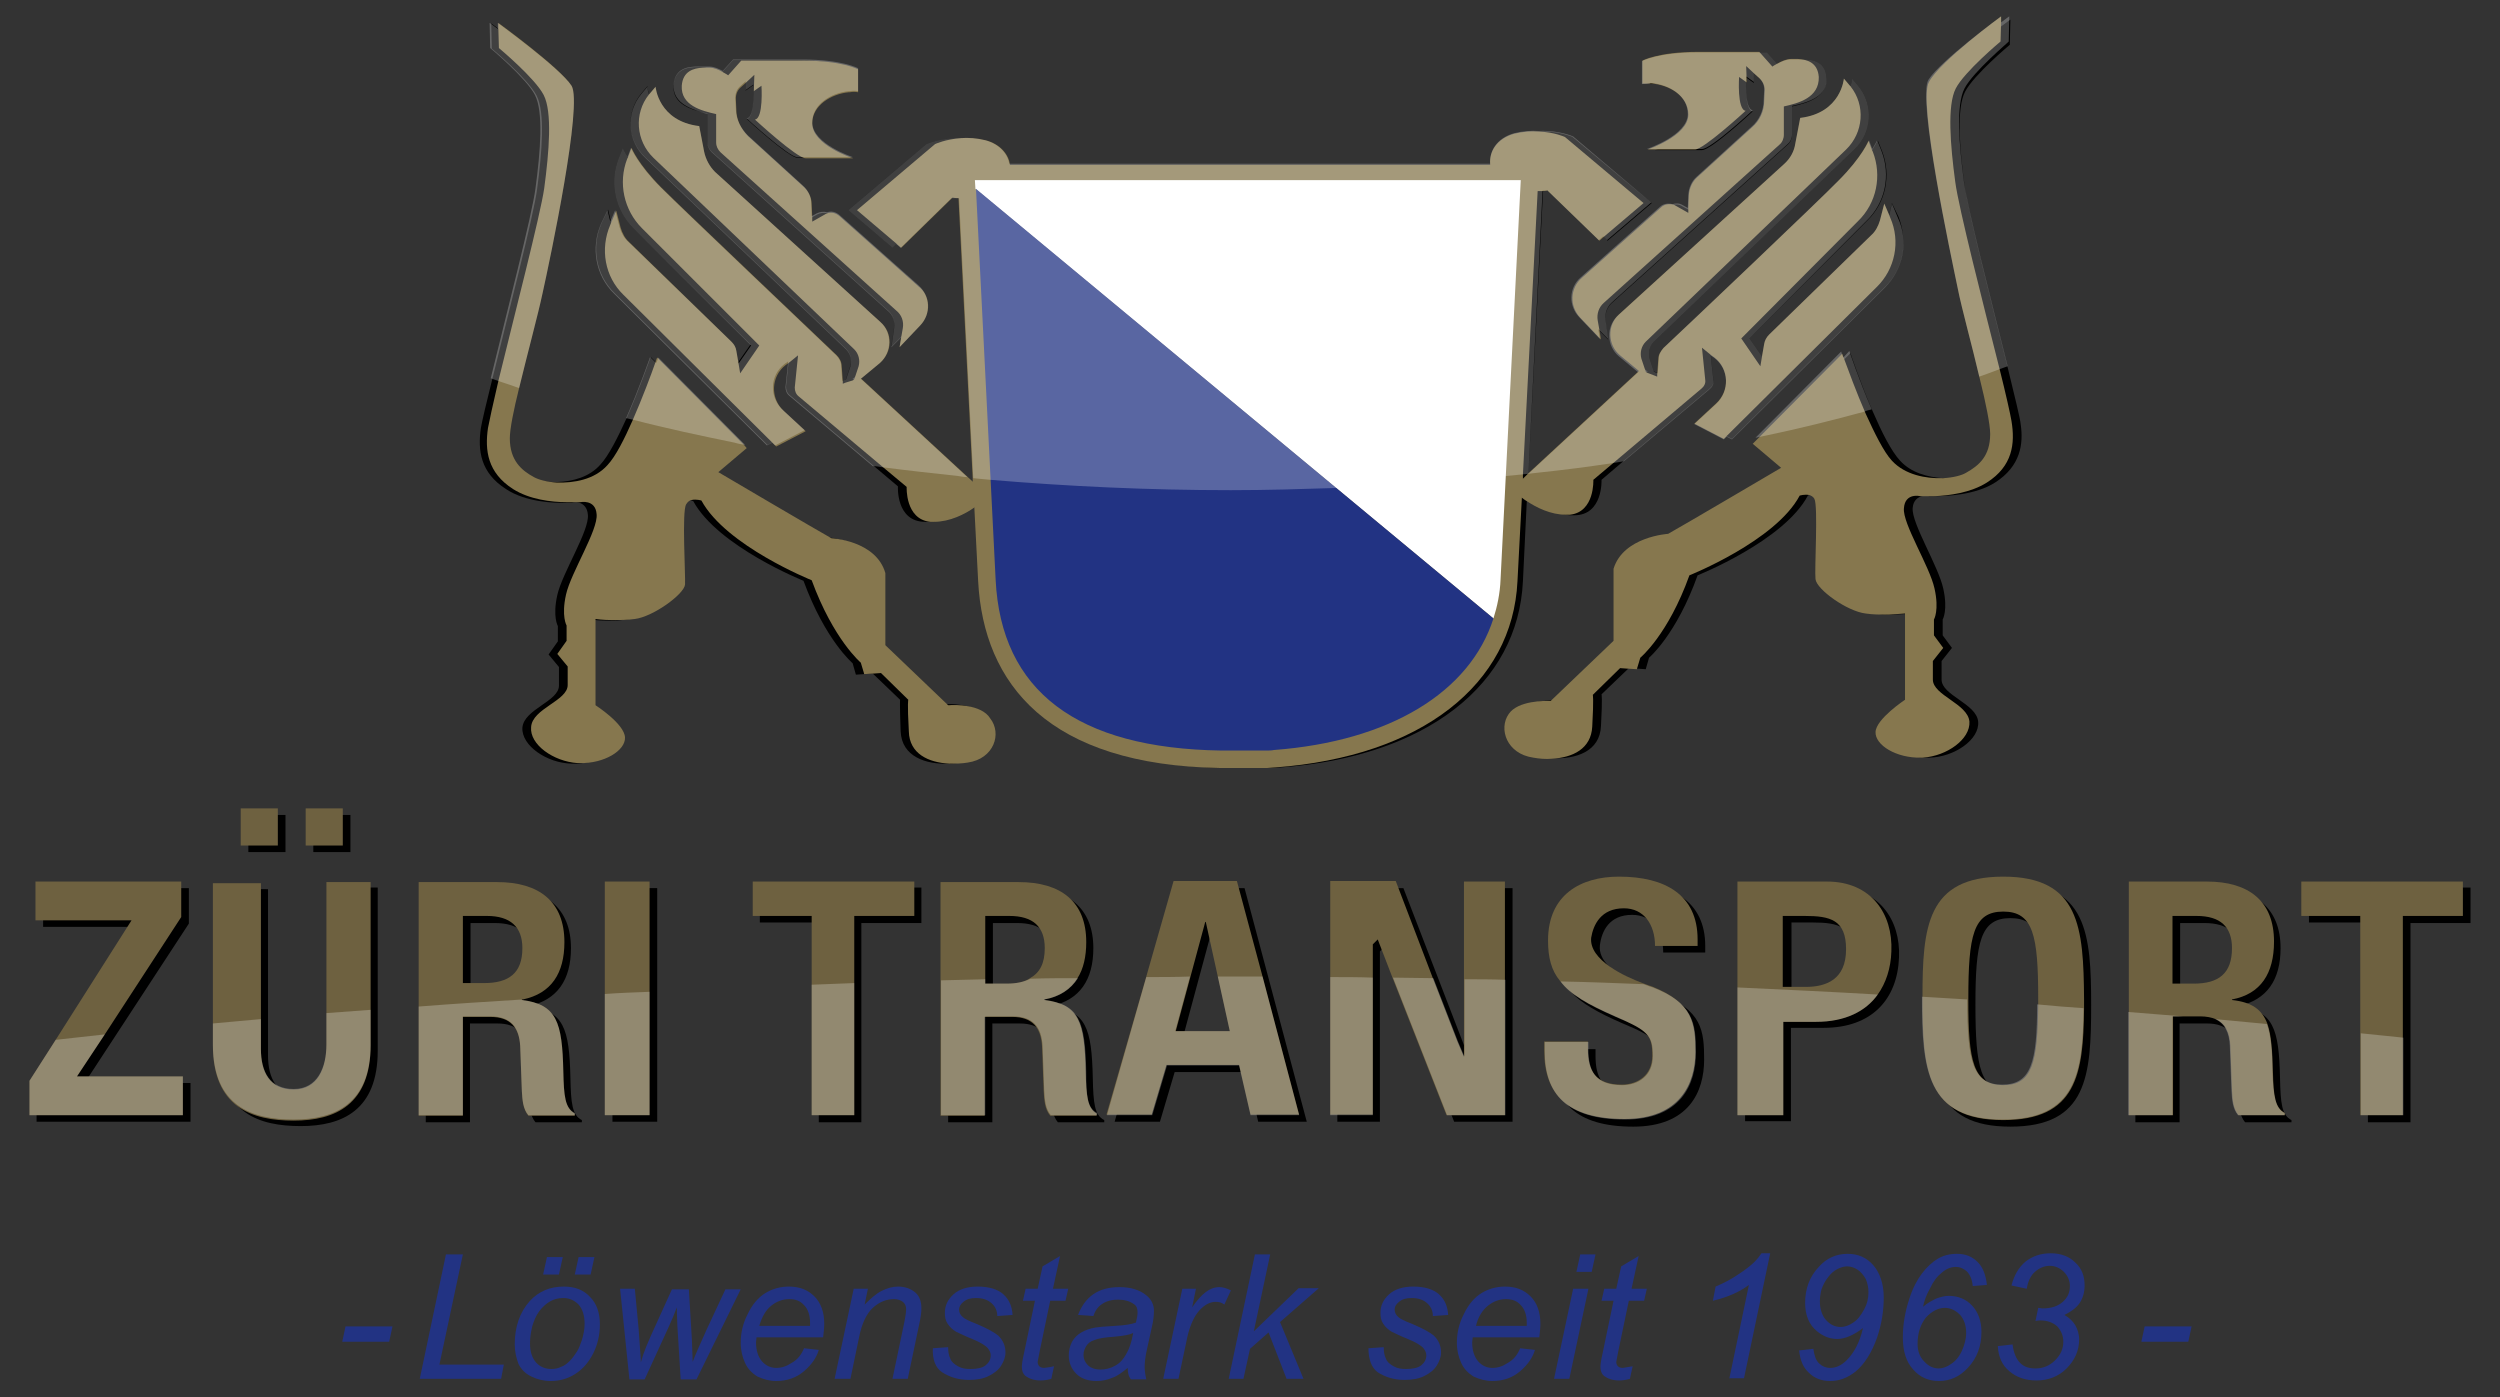 <?xml version="1.0" encoding="utf-8"?>
<!-- Generator: Adobe Illustrator 25.4.1, SVG Export Plug-In . SVG Version: 6.00 Build 0)  -->
<svg version="1.1" id="Layer_1" xmlns="http://www.w3.org/2000/svg" xmlns:xlink="http://www.w3.org/1999/xlink" x="0px" y="0px"
	 viewBox="0 0 458 256" style="enable-background:new 0 0 458 256;" xml:space="preserve">
<rect x="0" y="0" width="458" height="256" fill="#333333" stroke="none"/>
<style type="text/css">
	.st0{fill:#86774E;}
	.st1{fill:#FFFFFF;}
	.st2{fill:#223383;}
	.st3{opacity:0.25;fill:#FFFFFF;}
	.st4{fill:#6E6140;}
</style>
<g>
	<g>
		<g>
			<path d="M282.9,30l-0.2,4.9v0L280,86.8v0.1l-0.1,1.5l-0.1,2.5l-0.1,1.1l-0.7,14.5c-0.9,18.8-17.5,32.1-44.4,34.1
				c-0.5,0-1,0.1-1.5,0.1h-7c-0.5,0-1,0-1.5,0c-31.6-0.5-43.4-15.4-44.4-34.2l-0.7-14.2l-0.1-1.3v0l-0.1-1.4l-0.1-1.8l-2.6-51.4
				l0-0.1l-0.3-6.1H282.9z"/>
			<g>
				<path d="M167.2,59.6l-2.1,2.1l-1.8,1.8l0.5-3.5c0.2-1.2-0.2-2.4-1.2-3.2l-32.2-29c-0.5-0.5-0.8-1.1-0.8-1.8v-5.2
					c-2.7-0.6-6.5-1.6-6.2-5.2c0.3-3.6,3.7-3.3,5.1-3.3c0.1,0,0.1,0,0.2,0c0,0,0.1,0,0.1,0c1.4,0.2,3.1,1.4,3.1,1.4l0.5-0.6l1.9-2.1
					c0,0,0.5,0,1.5,0c0,0,3.3,0,9.7,0c7.3,0,10.2,1.6,10.2,1.6v4.2c-0.1,0-0.1,0-0.2,0c-3.5-0.3-8.2,1.8-8.2,5.7
					c0,4,7.5,6.4,7.5,6.4h-8.7c-1.6,0-9.3-7.1-9.3-7.1c1.6-0.2,1.2-6.2,1.2-6.2l-1.4,1l0-1.6l0-1.4l-2.5,2.3
					c-0.6,0.5-0.9,1.3-0.9,2.1l0.1,2c0.1,1.9,0.9,3.6,2.2,4.9l10.1,9.2c0.9,0.8,1.5,2,1.5,3.2l0.2,3.3l1.5-0.8l0.9-0.5
					c0.6-0.3,1.3-0.4,1.9-0.2c0.3,0.1,0.6,0.2,0.8,0.5l14.5,12.9C169,54.2,169.1,57.5,167.2,59.6z"/>
				<path d="M159.7,66.5l-3.1,2.6l-0.4,0.3l-0.2,0.1l-1.5,1.3l0.3-0.8l0.2-0.6l0.8-2.4c0.3-1.1,0-2.3-0.8-3.1l-36.8-35.1
					c-3.3-3.1-3.6-8.2-0.7-11.7l1.1-1.3c0,0,0,0.6,0.3,1.4c0.6,1.9,2.5,5.2,7.7,5.8l0.9,4.7c0.3,1.4,1,2.7,2,3.7L159.9,59
					C162.1,61,162,64.5,159.7,66.5z"/>
				<path d="M179.5,90.9C179.5,90.9,179.5,90.9,179.5,90.9c-0.1,0.1-0.4,0.4-1,0.9c-1.5,1.3-4.6,3.5-8.2,3.8c-0.3,0-0.5,0-0.8,0
					c-5.4,0-5-6.5-5-6.5l-4.5-3.8l-15.3-12.9c-0.5-0.4-0.7-1-0.7-1.6l0.5-4.7l0.1-1.3l-2.3,1.8c-2.7,2.1-2.8,6.1-0.3,8.4l4,3.7
					l-4.4,2.3l-1,0.5l-28-27.8c-3.4-3.3-4.3-8.4-2.4-12.8l1.2-2.5l0.5,2.1l0.3,1c0.3,1,0.8,2,1.6,2.7l18.7,18.2
					c0.5,0.5,0.8,1,0.9,1.7l0.6,4.1l1.2-1.8l2.3-3.3L116,41.8c-3.3-3.3-4.4-8.3-2.7-12.7l0.8-2c0,0,0.2,0.6,0.9,1.6
					c0.8,1.3,2.2,3.3,4.6,5.7c3.8,3.8,27.4,26.2,32.1,30.7c0.5,0.5,0.9,1.2,0.9,2l0.2,3.2l1.5-0.5l0.7-0.3l0.9-0.3l0.4,0.3l0.1,0.1
					l0.2,0.1l0.5,0.5l18.6,17.2l2.9,2.6L179.5,90.9L179.5,90.9z"/>
				<path d="M175.8,139.7c-0.6,0.1-1.3,0.2-1.9,0.2c-4.3,0.2-8.7-1.3-8.9-5.9c-0.2-5.4-0.1-5.8-0.1-5.8l-4.9-4.7l-0.1-0.1l-1.6,0.1
					l-1.5,0.1l-0.6-2.1c0,0-5-4.2-9-15.1c0,0-15.7-6.3-20.2-14.6c0,0-0.1,0-0.3-0.1c0,0,0,0,0,0c-0.6-0.1-1.9-0.3-2.5,0.8
					c-0.7,1.3-0.1,12.9-0.2,14.7c-0.2,1.8-5.9,5.9-9.2,6.3c-0.8,0.1-1.7,0.2-2.5,0.2c0,0-0.1,0-0.1,0c-1.2,0-2.3,0-3.1-0.1
					c-0.9-0.1-1.5-0.1-1.5-0.1v15.8c0,0,5.3,3.4,5.4,5.9c0.1,2.2-3.2,4.4-7.2,4.7c-0.3,0-0.7,0-1.1,0c-4.5-0.1-9.2-3.3-9-6.6
					c0.3-3.4,6.7-4.8,6.7-7.7c0-2.9,0-3.4,0-3.4l-1.9-2.3l1.7-2.4v-2.8c0,0-1-1.7-0.1-5.7c0.9-4,5.9-11.8,5.6-14.7
					c-0.1-1.4-0.9-2-1.6-2.2c0,0,0,0,0,0c-0.7-0.2-1.3,0-1.3,0s-0.2,0-0.6,0c-0.1,0-0.3,0-0.4,0c-2.2,0.1-7.5-0.1-11.1-2.5
					c-4.7-3-5.2-7.1-4.6-11.2c0.2-1.2,1-4.6,2.1-9c2.8-11.5,7.6-30,8.2-34.8c0.9-6.7,1.5-14-0.1-17.1c-1.6-3.1-8.2-8.6-8.2-8.6
					l-0.1-4.6c0,0,0.6,0.4,1.5,1.1c3.1,2.4,10.3,7.8,11.9,10.3c2.1,3.3-3.9,31.7-5.3,38c-0.8,3.7-2.7,10.9-4.2,16.9
					c-1,4.2-1.8,7.9-1.8,9.6c0,4.1,2.2,5.9,4.4,7.1c1.1,0.6,3.3,1.1,5.7,1c0,0,0,0,0,0c2.7-0.1,5.8-0.9,7.8-3.2
					c1.5-1.6,3.2-5,4.8-8.5c2.4-5.4,4.4-11.2,4.4-11.2l1.1,1.1l14.5,14.5l0.9,0.9l-5.2,4.4c0,0,18,10.6,20.7,12.1
					c0,0,8.2,0.4,10,6.4v13.2l11.5,11c0,0,0.6,0,1.5,0c0.1,0,0.1,0,0.2,0c1.9,0.1,4.9,0.5,6.1,2.4
					C182.2,134.4,180.7,139,175.8,139.7z"/>
				<path d="M182.9,33.1c-0.4,0.7-1,1.3-1.8,1.7c-0.5,0.2-1,0.5-1.4,0.6c-0.3,0.1-0.6,0.2-0.9,0.3c-0.7,0.2-1.4,0.3-2.1,0.4
					c-0.3,0-0.6,0.1-0.9,0.1c0,0-0.1,0-0.1,0c-0.5,0-1,0-1.4,0c-0.8,0-1.3-0.1-1.3-0.1l-8.8,8.6l-0.7,0.7l-8.1-6.9l14.3-12.1
					c0,0,2.6-1.2,6.3-1.1c0.9,0,1.9,0.2,3,0.4c2.6,0.7,4,2.4,4.4,4.3C183.6,31.1,183.4,32.2,182.9,33.1z"/>
				<path class="st0" d="M168.6,59.6l-3.8,4l0.3-1.8l0.3-1.7c0.2-1.2-0.2-2.4-1.2-3.2l-32.2-29c-0.5-0.5-0.8-1.1-0.8-1.8v-5.2
					c-2.7-0.6-6.5-1.6-6.3-5.2c0.2-2.7,2.2-3.2,3.8-3.3c0,0,0.1,0,0.1,0c0.5,0,0.9,0,1.2,0c0.8,0,1.7,0.4,2.4,0.8
					c0.6,0.3,1,0.6,1,0.6l2.4-2.7c0,0,3.3,0,9.7,0h1.5c7.3,0,10.2,1.6,10.2,1.6v4.2c-0.5-0.1-1-0.1-1.5,0c-0.1,0-0.1,0-0.2,0
					c-3.2,0.3-6.7,2.4-6.7,5.7c0,4,7.5,6.4,7.5,6.4s-0.6,0-1.5,0h-7.2c-1.6,0-9.3-7.1-9.3-7.1c1.6-0.2,1.2-6.2,1.2-6.2l-1.4,1l0.1-3
					l-1.5,1.4l-1,0.9c-0.6,0.5-0.9,1.3-0.9,2.1l0.1,2c0,1.9,0.9,3.6,2.2,4.9l10.1,9.2c0.9,0.8,1.5,2,1.5,3.2l0.1,2.4l0,0.8l2.3-1.3
					c0.1-0.1,0.2-0.1,0.4-0.2c0.8-0.3,1.6-0.1,2.3,0.5l14.5,12.9C170.5,54.2,170.6,57.5,168.6,59.6z"/>
				<path class="st0" d="M161.2,66.5l-3.5,2.9l-0.8,0.7l-0.9,0.8l0.4-1.2l0.1-0.2l0.1-0.3l0.7-2.1c0.3-1.1,0-2.3-0.8-3.1l-36.8-35.1
					c-3.2-3.1-3.6-8.1-0.8-11.6c0,0,0.1-0.1,0.1-0.1l1.1-1.3c0,0,0.5,6.3,8,7.2l0.9,4.7c0.3,1.4,1,2.7,2,3.7L161.3,59
					C163.6,61,163.5,64.5,161.2,66.5z"/>
				<path class="st0" d="M181,90.9c0,0-0.5,0.5-1.4,1.3c-0.3,0.2-0.6,0.5-1,0.7c-1.8,1.3-4.6,2.7-7.5,2.7c-0.2,0-0.5,0-0.7,0
					c-4.6-0.5-4.3-6.4-4.3-6.4l-4.2-3.5l-15.6-13.1c-0.5-0.4-0.7-1-0.7-1.6l0.6-5.9l-1.6,1.3l-0.7,0.5c-2.7,2.1-2.8,6.1-0.3,8.4
					l4,3.7l-5.4,2.8l-0.5-0.5l-27.5-27.3c-3.4-3.3-4.3-8.4-2.4-12.8l0.2-0.5l0.9-2.1l0.8,3.1c0.3,1,0.8,2,1.6,2.7L134,62.6
					c0.5,0.5,0.8,1,0.9,1.7l0.4,2.3l0.3,1.8l3.5-5.1l-21.5-21.5c-3.3-3.3-4.4-8.3-2.7-12.7l0.2-0.4l0.6-1.6c0,0,1.2,3,5.5,7.3
					c3.8,3.8,27.4,26.2,32.1,30.7c0.5,0.5,0.9,1.2,0.9,2l0.2,2.7l0,0.5l0.5-0.2l1.3-0.4l0.2-0.1l0.2-0.1l0.9-0.3l0.4,0.3l19.5,18
					l1.1,1l1.1,1L181,90.9z"/>
				<path class="st0" d="M177.3,139.7c-1.1,0.2-2.3,0.2-3.4,0.2c-3.8-0.2-7.3-1.8-7.4-5.9c-0.3-5.4-0.1-5.8-0.1-5.8l-5-4.9l-1.4,0.1
					l-1.7,0.1l0-0.1l-0.6-2c0,0-5-4.2-9-15.1c0,0-15.7-6.3-20.2-14.6c0,0-0.9-0.3-1.8-0.1c0,0,0,0,0,0c-0.4,0.1-0.7,0.3-1,0.8
					c-0.8,1.3-0.1,12.9-0.2,14.7c-0.2,1.8-5.9,5.9-9.2,6.3c-1.4,0.2-2.8,0.2-4,0.2c0,0-0.1,0-0.1,0c-1.8,0-3.1-0.2-3.1-0.2v15.8
					c0,0,5.3,3.4,5.4,5.9c0.1,2.4-3.8,4.8-8.3,4.7c-0.1,0-0.3,0-0.4,0c-4.4-0.3-8.8-3.4-8.5-6.6c0.2-3.4,6.7-4.8,6.7-7.7
					c0-2.9,0-3.4,0-3.4l-1.9-2.3l1.7-2.4v-2.8c0,0-1-1.7-0.1-5.7s5.9-11.8,5.6-14.7c-0.2-2.8-3-2.2-3-2.2s0,0-0.1,0c0,0,0,0,0,0
					c-0.3,0-1,0-2,0c-0.1,0-0.3,0-0.4,0C101,92,97,91.5,94,89.6c-4.7-3-5.2-7.1-4.6-11.2c0.2-1.1,0.9-4.3,1.9-8.6
					c2.8-11.5,7.7-30.4,8.4-35.3c0.9-6.7,1.5-14-0.1-17.1c-1.6-3.1-8.2-8.6-8.2-8.6l-0.1-3.5l0-1.1c0,0,11.3,8.2,13.4,11.5
					c2.1,3.3-3.9,31.7-5.3,38c-0.8,3.8-2.8,11.2-4.3,17.4c-1,4-1.7,7.5-1.7,9.2c0,4.1,2.2,5.9,4.4,7.1c0.9,0.5,2.4,0.9,4.2,1
					c0,0,0,0,0,0c3.1,0.1,6.9-0.5,9.3-3.2c1.5-1.6,3.1-4.8,4.6-8.2c1.8-4.1,3.4-8.4,4.1-10.4c0.2-0.7,0.4-1.1,0.4-1.1l15.9,16
					l0.5,0.6l-5.2,4.4c0,0,18,10.6,20.7,12.1c0,0,8.2,0.4,9.9,6.4v13.2l11.5,11l0,0c0,0,0.1,0,0.2,0c0.9-0.1,5.9-0.2,7.5,2.4
					C183.6,134.4,182.1,139,177.3,139.7z"/>
				<path class="st0" d="M184.4,33.1c-0.4,0.7-1,1.3-1.8,1.7c-0.8,0.4-1.7,0.8-2.5,1c-0.4,0.1-0.9,0.2-1.3,0.3
					c-0.8,0.1-1.5,0.2-2.1,0.2c-0.3,0-0.6,0-0.9,0c0,0-0.1,0-0.1,0c-0.8,0-1.2-0.1-1.2-0.1l-0.1,0.1l-9.3,9.1l-0.8-0.7l-7.3-6.2
					l14.3-12.1c0,0,1.9-0.9,4.8-1.1c1.3-0.1,2.9,0,4.5,0.4c2.6,0.7,4.1,2.5,4.4,4.3C185.1,31.1,184.9,32.2,184.4,33.1z"/>
			</g>
			<g>
				<path d="M328.3,19.5v5.2c0,0.7-0.3,1.4-0.8,1.8l-32.2,29c-0.9,0.8-1.3,2-1.2,3.2l0.5,3.5l-1.8-1.8l-2.1-2.1
					c-2-2.1-1.9-5.4,0.3-7.3l14.5-12.9c0.2-0.2,0.5-0.4,0.8-0.5c0.6-0.2,1.3-0.2,1.9,0.2l0.9,0.5l1.5,0.8l0.2-3.3
					c0.1-1.2,0.6-2.4,1.5-3.2l10.1-9.2c1.4-1.2,2.2-3,2.2-4.8l0.1-2c0-0.8-0.3-1.5-0.9-2.1l-2.5-2.3l0,1.4l0,1.6l-1.4-1
					c0,0-0.4,6,1.2,6.2c0,0-7.6,7.1-9.3,7.1h-8.6c0,0,7.5-2.5,7.5-6.4c0-3.9-4.6-6.1-8.2-5.7c-0.1,0-0.1,0-0.2,0v-4.2
					c0,0,2.9-1.6,10.2-1.6c6.3,0,9.7,0,9.7,0c1,0,1.5,0,1.5,0l1.9,2.1l0.5,0.6c0,0,1.7-1.2,3.1-1.4c0,0,0.1,0,0.1,0
					c0.1,0,0.1,0,0.2,0c1.4,0,4.9-0.3,5.1,3.3C334.8,17.9,331,18.9,328.3,19.5z"/>
				<path d="M303,62.6c-0.8,0.8-1.1,2-0.8,3.1l0.8,2.4l0.2,0.6l0.3,0.8l-1.5-1.3l-0.1-0.1l-0.4-0.3l-3.1-2.6
					c-2.3-1.9-2.4-5.5-0.2-7.5L328.4,30c1.1-1,1.8-2.3,2-3.7l0.9-4.7c5.2-0.6,7.1-3.8,7.7-5.8c0.3-0.8,0.3-1.4,0.3-1.4l1.1,1.3
					c2.9,3.5,2.6,8.6-0.7,11.7L303,62.6z"/>
				<path d="M345.3,52.6l-28,27.8l-1-0.5l-4.4-2.3l4-3.7c2.5-2.3,2.4-6.3-0.3-8.4l-2.3-1.8l0.1,1.3l0.5,4.6c0.1,0.6-0.2,1.2-0.7,1.6
					l-15.7,13.2l-4.1,3.5c0,0,0.3,6.5-5,6.5c-0.3,0-0.5,0-0.8,0c-3.3-0.3-6.2-2.2-7.8-3.5c-0.4-0.3-0.7-0.6-1-0.8
					c-0.2-0.2-0.4-0.3-0.4-0.3l0.4-0.4l1.1-1l1.9-1.7L301,68.8l0.5-0.5l0.2-0.2l0.1,0l0.4-0.3l0.9,0.3l0.7,0.3l1.5,0.5l0.2-3.2
					c0-0.8,0.4-1.4,0.9-2c4.8-4.5,28.3-26.8,32.1-30.7c2.4-2.4,3.8-4.4,4.6-5.7c0.6-1,0.9-1.6,0.9-1.6l0.8,2
					c1.7,4.4,0.7,9.4-2.7,12.7L320.5,62l2.3,3.3l1.2,1.8l0.6-4.1c0.1-0.6,0.4-1.2,0.9-1.7l18.7-18.2c0.8-0.7,1.3-1.7,1.6-2.7
					l0.3-1.1l0.5-2.1l1.2,2.5C349.6,44.2,348.7,49.3,345.3,52.6z"/>
				<path d="M365.5,88.4c-3.6,2.3-8.9,2.5-11.1,2.5c-0.1,0-0.3,0-0.4,0c-0.4,0-0.6,0-0.6,0s-0.6-0.2-1.3,0c-0.7,0.2-1.6,0.7-1.7,2.2
					c-0.2,2.8,4.7,10.6,5.6,14.7c0.9,4-0.1,5.7-0.1,5.7v2.9l1.7,2.3l-1.9,2.4c0,0,0,0.5,0,3.4c0,2.9,6.4,4.4,6.7,7.7
					c0.3,3.3-4.4,6.5-8.9,6.6c-0.4,0-0.7,0-1,0h0c-4-0.3-7.3-2.4-7.2-4.7c0.1-2.4,5.3-5.9,5.3-5.9v-15.8c0,0-0.6,0.1-1.5,0.1
					c-0.8,0-1.9,0.1-3,0.1h-0.2c-0.8,0-1.7-0.1-2.5-0.2c-3.4-0.4-9-4.4-9.2-6.3c-0.2-1.8,0.5-13.4-0.3-14.7c-0.6-1-1.8-0.9-2.4-0.7
					c0,0,0,0,0,0c-0.2,0-0.3,0.1-0.3,0.1c-4.4,8.3-20.2,14.6-20.2,14.6c-3.9,10.9-8.9,15.1-8.9,15.1l-0.6,2.1l-1.5-0.1l-1.6-0.1
					l-0.1,0.1l-4.9,4.7c0,0,0.2,0.4-0.1,5.8c-0.2,4.7-4.6,6.1-8.9,5.9c-0.7,0-1.3-0.1-2-0.2c-4.9-0.7-6.4-5.3-4.5-8
					c1.2-1.8,4.2-2.3,6.1-2.4h0.1c0.9,0,1.5,0,1.5,0l11.5-11v-13.2c1.8-5.9,10-6.4,10-6.4c2.7-1.5,20.7-12.1,20.7-12.1l-5.2-4.4
					l1.1-1.1l14.2-14.3l1.1-1.1c0,0,1.8,5.4,4.1,10.7c1.6,3.7,3.4,7.3,5,9c2,2.2,5,3,7.8,3.2c0,0,0,0,0.1,0c2.5,0.1,4.7-0.4,5.7-1
					c2.3-1.3,4.4-3,4.4-7.1c0-1.8-0.9-6-2-10.6c-1.4-5.8-3.2-12.4-3.9-15.9c-1.3-6.3-7.4-34.7-5.3-38c1.6-2.5,8.7-8,11.9-10.3
					c0.9-0.7,1.5-1.1,1.5-1.1l-0.1,4.6c0,0-6.6,5.5-8.2,8.6c-1.6,3.1-1,10.4-0.1,17.1c0.6,4.7,5.1,22.2,8,33.8
					c1.2,5,2.2,8.9,2.3,10.1C370.7,81.3,370.2,85.4,365.5,88.4z"/>
				<path d="M302.6,37.2l-8.1,6.9l-0.7-0.7l-8.8-8.6c0,0-0.5,0.1-1.4,0.1c-0.3,0-0.6,0-1,0c-0.2,0-0.3,0-0.5,0c-0.2,0-0.3,0-0.5,0
					c-0.9-0.1-2-0.3-3.1-0.6c-0.6-0.2-1.1-0.4-1.7-0.7c-0.2-0.1-0.5-0.3-0.7-0.4c-1.1-0.8-1.6-1.9-1.7-3.1c-0.2-2.3,1.2-4.7,4.4-5.6
					c1.1-0.3,2.1-0.4,3-0.4c3.7-0.2,6.3,1,6.3,1L302.6,37.2z"/>
				<path class="st0" d="M326.8,19.5v5.2c0,0.7-0.3,1.4-0.8,1.8l-32.2,29c-0.9,0.8-1.3,2-1.1,3.2l0.3,1.7l0.3,1.8l-3.8-4
					c-2-2.1-1.9-5.4,0.3-7.3l14.5-12.9c0.6-0.6,1.5-0.7,2.3-0.5c0.1,0,0.2,0.1,0.4,0.2l2.3,1.3l0-0.8l0.1-2.5
					c0.1-1.2,0.6-2.4,1.5-3.2l10.1-9.2c1.4-1.2,2.2-3,2.2-4.8l0.1-2c0-0.8-0.3-1.5-0.9-2.1l-1-0.9l-1.5-1.4l0.1,3l-1.4-1
					c0,0-0.4,6,1.2,6.2c0,0-7.7,7.1-9.3,7.1h-7.2c-0.9,0-1.5,0-1.5,0s7.5-2.5,7.5-6.4c0-3.4-3.4-5.4-6.7-5.7c-0.1,0-0.1,0-0.2,0
					c-0.5,0-1,0-1.5,0v-4.2c0,0,2.9-1.6,10.2-1.6h1.5c6.3,0,9.7,0,9.7,0l2.4,2.7c0,0,0.4-0.3,1-0.6c0.7-0.4,1.6-0.8,2.4-0.8
					c0.3,0,0.8,0,1.2,0c0,0,0.1,0,0.1,0c1.6,0.1,3.6,0.6,3.8,3.3C333.3,17.9,329.5,18.9,326.8,19.5z"/>
				<path class="st0" d="M301.5,62.6c-0.8,0.8-1.1,2-0.8,3.1l0.7,2.1l0.1,0.3l0.1,0.2l0.4,1.2l-0.9-0.8l-0.8-0.7l-3.5-2.9
					c-2.3-1.9-2.4-5.5-0.2-7.5L326.9,30c1.1-1,1.8-2.3,2-3.7l0.9-4.7c7.5-0.9,8-7.2,8-7.2l1.1,1.3c0,0,0.1,0.1,0.1,0.1
					c2.8,3.5,2.4,8.5-0.8,11.6L301.5,62.6z"/>
				<path class="st0" d="M343.8,52.6l-27.5,27.3l-0.5,0.5l-5.4-2.8l4-3.7c2.5-2.3,2.4-6.3-0.3-8.4l-0.7-0.5l-1.6-1.3l0.6,5.9
					c0.1,0.6-0.2,1.2-0.7,1.6l-16,13.5l-3.8,3.2c0,0,0.3,5.9-4.3,6.4c-0.2,0-0.4,0-0.7,0c-2.8,0-5.4-1.3-7.2-2.5
					c-0.4-0.2-0.7-0.5-1-0.7c-1.1-0.8-1.8-1.5-1.8-1.5l2-1.8l1-1l0.1-0.1l20.1-18.6l0.4-0.3l0.9,0.3l0.2,0.1l0.2,0.1l1.3,0.5
					l0.5,0.2l0-0.5l0.2-2.7c0-0.8,0.4-1.4,0.9-2c4.8-4.5,28.3-26.8,32.1-30.7c4.3-4.3,5.5-7.3,5.5-7.3l0.6,1.6l0.2,0.4
					c1.7,4.4,0.7,9.4-2.7,12.7L319,62l3.5,5.1l0.3-1.8l0.4-2.3c0.1-0.6,0.4-1.2,0.9-1.7l18.7-18.2c0.8-0.7,1.3-1.7,1.6-2.7l0.8-3.1
					l0.9,2.1l0.2,0.5C348.2,44.2,347.2,49.3,343.8,52.6z"/>
				<path class="st0" d="M364,88.4c-3,1.9-7,2.4-9.6,2.5c-0.1,0-0.3,0-0.4,0c-0.9,0-1.6,0-2,0c-0.1,0-0.2,0-0.2,0s-2.8-0.7-3,2.2
					c-0.3,2.8,4.7,10.6,5.6,14.7c0.9,4-0.1,5.7-0.1,5.7v2.9l1.7,2.3l-1.9,2.4c0,0,0,0.5,0,3.4c0,2.9,6.4,4.4,6.7,7.7
					c0.2,3.2-4.1,6.3-8.5,6.6h0c-0.2,0-0.3,0-0.4,0c-4.5,0.1-8.4-2.3-8.3-4.7c0.1-2.4,5.4-5.9,5.4-5.9v-15.8c0,0-1.3,0.1-3,0.2h-0.2
					c-1.2,0-2.7,0-4-0.2c-3.4-0.4-9-4.4-9.2-6.3c-0.2-1.8,0.5-13.4-0.2-14.7c-0.2-0.4-0.6-0.6-0.9-0.7c0,0,0,0,0,0
					c-0.9-0.2-1.8,0.1-1.8,0.1c-4.4,8.3-20.2,14.6-20.2,14.6c-3.9,10.9-9,15.1-9,15.1l-0.6,2l0,0.1l-1.7-0.1l-1.4-0.1l-5,4.9
					c0,0,0.2,0.4-0.1,5.8c-0.2,4.1-3.6,5.7-7.4,5.9c-1.1,0.1-2.3,0-3.4-0.2c-4.9-0.7-6.4-5.3-4.5-8c1.7-2.5,6.7-2.4,7.6-2.4h0
					c0.1,0,0.1,0,0.1,0l0,0l11.5-11v-13.2c1.8-5.9,10-6.4,10-6.4c2.7-1.5,20.7-12.1,20.7-12.1l-5.2-4.4l0.7-0.7l15.7-15.8
					c0,0,0.1,0.4,0.4,1.1c0.7,1.9,2.2,6,3.9,9.9c1.6,3.5,3.3,7,4.8,8.6c2.4,2.6,6.2,3.3,9.3,3.2c0,0,0,0,0.1,0
					c1.8-0.1,3.4-0.5,4.2-1c2.3-1.3,4.4-3,4.4-7.1c0-1.7-0.8-5.7-1.9-10.1c-1.4-6-3.3-12.8-4-16.4c-1.3-6.3-7.4-34.7-5.3-38
					C355.4,11.2,366.6,3,366.6,3l0,1.1l-0.1,3.5c0,0-6.6,5.5-8.2,8.6c-1.6,3.1-1,10.4-0.1,17.1c0.6,4.7,5.2,22.7,8.1,34.2
					c1.2,4.8,2,8.4,2.2,9.6C369.2,81.3,368.7,85.4,364,88.4z"/>
				<path class="st0" d="M301.1,37.2l-7.3,6.2l-0.8,0.7l-9.4-9.1l-0.1-0.1c0,0-0.3,0.1-0.9,0.1c-0.2,0-0.3,0-0.5,0
					c-0.2,0-0.3,0-0.5,0c-0.9,0-1.9,0-3.1-0.3c-1-0.2-2.1-0.5-3.1-1.1c-0.2-0.1-0.5-0.3-0.7-0.4c-1.1-0.8-1.6-1.9-1.7-3.1
					c-0.2-2.3,1.2-4.7,4.4-5.6c1.6-0.4,3.2-0.5,4.5-0.4c2.9,0.1,4.8,1,4.8,1L301.1,37.2z"/>
			</g>
			<path class="st0" d="M281.9,30l-0.2,4.9v0.1L279,86.9l0,1l-0.1,1.5l0,0.7l-0.1,1.2l-0.8,15.2c-0.9,18.8-17.5,32.1-44.4,34.1
				c-0.5,0-1,0.1-1.5,0.1h-7c-0.5,0-1,0-1.5,0c-31.6-0.5-43.4-15.4-44.4-34.2l-0.7-13.5l-0.1-1.1l-0.1-1.9l-0.1-1.4l0-0.9l-2.6-51.3
				v0l-0.3-6.2H281.9z"/>
			<path class="st1" d="M278.6,33.1l-3.7,73.1c-0.1,2.5-0.6,4.9-1.3,7.1l-94.9-78.7l-0.1-1.6H278.6z"/>
			<path class="st2" d="M273.6,113.3c-4.3,13.5-19,22.5-40.2,24.1c-0.5,0.1-0.9,0.1-1.4,0.1c0,0-6.9,0-6.9,0c-0.5,0-0.9,0-1.4,0
				c-26.4-0.4-40.3-10.9-41.3-31.3l-3.6-71.6L273.6,113.3z"/>
		</g>
		<path class="st3" d="M104.7,15.7c2.1,3.3-3.9,31.7-5.3,38c-0.8,3.8-2.8,11.2-4.3,17.4c-0.5-0.2-0.9-0.3-1.4-0.5
			c-0.8-0.3-1.6-0.5-2.4-0.8c-0.5-0.2-0.9-0.3-1.4-0.5c2.8-11.5,7.6-30,8.2-34.8c0.9-6.7,1.5-14-0.1-17.1c-1.6-3.1-8.2-8.6-8.2-8.6
			l-0.1-4.6c0,0,0.6,0.4,1.5,1.1l0-1.1C91.3,4.3,102.6,12.5,104.7,15.7z"/>
		<path class="st3" d="M120.6,65.5l15.9,16c-0.6-0.1-1.3-0.2-1.9-0.4c-6.3-1.3-12.5-2.6-18.6-4.2c-0.5-0.1-0.9-0.2-1.3-0.3
			c2.4-5.4,4.4-11.2,4.4-11.2l1.1,1.1C120.5,66,120.6,65.5,120.6,65.5z"/>
		<path class="st3" d="M157.7,69.4l19.5,18c-0.6,0-1.1-0.1-1.7-0.2c-4.6-0.5-9.2-1-13.8-1.6c-0.6-0.1-1.2-0.2-1.8-0.2l-15.3-12.9
			c-0.5-0.4-0.7-1-0.7-1.6l0.5-4.7l-0.7,0.5c-2.7,2.1-2.8,6.1-0.3,8.4l4,3.7l-5.4,2.8l-0.5-0.5l-1,0.5l-28-27.8
			c-3.4-3.3-4.3-8.4-2.4-12.8l1.2-2.5l0.5,2.1l0.9-2.1l0.8,3.1c0.3,1,0.8,2,1.6,2.7L134,62.6c0.5,0.5,0.8,1,0.9,1.7l0.4,2.3l2.3-3.3
			L116,41.8c-3.3-3.3-4.4-8.3-2.7-12.7l0.8-2c0,0,0.2,0.6,0.9,1.6l0.6-1.6c0,0,1.2,3,5.5,7.3c3.8,3.8,27.4,26.2,32.1,30.7
			c0.5,0.5,0.9,1.2,0.9,2l0.2,2.7l0.7-0.3l0.8-2.4c0.3-1.1,0-2.3-0.8-3.1l-36.8-35.1c-3.3-3.1-3.6-8.2-0.7-11.7l1.1-1.3
			c0,0,0,0.6,0.3,1.4c0,0,0.1-0.1,0.1-0.1l1.1-1.3c0,0,0.5,6.3,8,7.2l0.9,4.7c0.3,1.4,1,2.7,2,3.7L161.3,59c2.2,2,2.1,5.5-0.1,7.5
			L157.7,69.4z"/>
		<path class="st3" d="M123.4,15.5c0.3-3.6,3.7-3.3,5.1-3.3c0.1,0,0.1,0,0.2,0c0,0,0.1,0,0.1,0c0.5,0,0.9,0,1.2,0
			c0.8,0,1.7,0.4,2.4,0.8l1.9-2.1c0,0,0.5,0,1.5,0c0,0,3.3,0,9.7,0h1.5c7.3,0,10.2,1.6,10.2,1.6v4.2c-0.5-0.1-1-0.1-1.5,0v0
			c-0.1,0-0.1,0-0.2,0c-3.2,0.3-6.7,2.4-6.7,5.7c0,4,7.5,6.4,7.5,6.4s-0.6,0-1.5,0h-8.7c-1.6,0-9.3-7.1-9.3-7.1
			c1.6-0.2,1.2-6.2,1.2-6.2l-1.4,1l0-1.6l-1,0.9c-0.6,0.5-0.9,1.3-0.9,2.1l0.1,2c0,1.9,0.9,3.6,2.2,4.9l10.1,9.2
			c0.9,0.8,1.5,2,1.5,3.2l0.1,2.4l0.9-0.5c0.6-0.3,1.3-0.4,1.9-0.2c0.8-0.3,1.6-0.1,2.3,0.5l14.5,12.9c2.1,1.9,2.3,5.2,0.3,7.3
			l-3.8,4l0.3-1.8l-1.8,1.8l0.5-3.5c0.2-1.2-0.2-2.4-1.2-3.2l-32.2-29c-0.5-0.5-0.8-1.1-0.8-1.8v-5.2
			C127,20.1,123.2,19.1,123.4,15.5z"/>
		<path class="st3" d="M282.6,34.9L280,86.8c-0.3,0-0.7,0.1-1,0.1c-1,0.1-2.1,0.2-3.1,0.3c-10.1,1-20.5,1.8-31.2,2.2
			c-6.3,0.2-12.7,0.4-19.2,0.4c-15.1,0-29.8-0.7-44.1-1.9c-0.7-0.1-1.4-0.1-2.1-0.2c-0.3,0-0.7-0.1-1-0.1l-2.6-51.3
			c-0.5,0-1,0-1.4,0l-9.3,9.1l-0.8-0.7l-0.7,0.7l-8.1-6.9l14.3-12.1c0,0,2.6-1.2,6.3-1.1c1.3-0.1,2.9,0,4.5,0.4
			c2.6,0.7,4.1,2.5,4.4,4.3H273c-0.2-2.3,1.2-4.7,4.4-5.6c1.6-0.4,3.2-0.5,4.5-0.4c3.7-0.2,6.3,1,6.3,1l14.3,12.1l-8.1,6.9l-0.7-0.7
			l-0.8,0.7l-9.4-9.1C283.3,34.9,283,34.9,282.6,34.9z"/>
		<path class="st3" d="M300.8,15.4v-4.2c0,0,2.9-1.6,10.2-1.6h1.5c6.3,0,9.7,0,9.7,0c1,0,1.5,0,1.5,0l1.9,2.1
			c0.7-0.4,1.6-0.8,2.4-0.8c0.3,0,0.8,0,1.2,0c0,0,0.1,0,0.1,0c0.1,0,0.1,0,0.2,0c1.4,0,4.9-0.3,5.1,3.3c0.3,3.6-3.6,4.6-6.3,5.2
			v5.2c0,0.7-0.3,1.4-0.8,1.8l-32.2,29c-0.9,0.8-1.3,2-1.2,3.2l0.5,3.5l-1.8-1.8l0.3,1.8l-3.8-4c-2-2.1-1.9-5.4,0.3-7.3l14.5-12.9
			c0.6-0.6,1.5-0.7,2.3-0.5c0.6-0.2,1.3-0.2,1.9,0.2l0.9,0.5l0.1-2.5c0.1-1.2,0.6-2.4,1.5-3.2l10.1-9.2c1.4-1.2,2.2-3,2.2-4.8l0.1-2
			c0-0.8-0.3-1.5-0.9-2.1l-1-0.9l0,1.6l-1.4-1c0,0-0.4,6,1.2,6.2c0,0-7.6,7.1-9.3,7.1h-8.6c-0.9,0-1.5,0-1.5,0s7.5-2.5,7.5-6.4
			c0-3.4-3.4-5.4-6.7-5.7c-0.1,0-0.1,0-0.2,0v0C301.8,15.4,301.3,15.4,300.8,15.4z"/>
		<path class="st3" d="M338.8,64.3c0,0,1.8,5.4,4.1,10.7c-0.4,0.1-0.9,0.2-1.3,0.4c-5.9,1.6-11.9,3.1-18.1,4.4
			c-0.6,0.1-1.3,0.3-1.9,0.4l15.7-15.8c0,0,0.1,0.4,0.4,1.1L338.8,64.3z"/>
		<path class="st3" d="M347.7,39.9c2,4.3,1,9.4-2.4,12.8l-28,27.8l-1-0.5l-0.5,0.5l-5.4-2.8l4-3.7c2.5-2.3,2.4-6.3-0.3-8.4l-0.7-0.5
			l0.5,4.6c0.1,0.6-0.2,1.2-0.7,1.6l-15.7,13.2c-0.6,0.1-1.2,0.2-1.8,0.3c-4.6,0.7-9.2,1.3-14,1.8c-0.6,0.1-1.1,0.1-1.7,0.2
			l20.1-18.6l-3.5-2.9c-2.3-1.9-2.4-5.5-0.2-7.5L326.9,30c1.1-1,1.8-2.3,2-3.7l0.9-4.7c7.5-0.9,8-7.2,8-7.2l1.1,1.3
			c0,0,0.1,0.1,0.1,0.1c0.3-0.8,0.3-1.4,0.3-1.4l1.1,1.3c2.9,3.5,2.6,8.6-0.7,11.7L303,62.6c-0.8,0.8-1.1,2-0.8,3.1l0.8,2.4l0.7,0.3
			l0.2-2.7c0-0.8,0.4-1.4,0.9-2c4.8-4.5,28.3-26.8,32.1-30.7c4.3-4.3,5.5-7.3,5.5-7.3l0.6,1.6c0.6-1,0.9-1.6,0.9-1.6l0.8,2
			c1.7,4.4,0.7,9.4-2.7,12.7L320.5,62l2.3,3.3l0.4-2.3c0.1-0.6,0.4-1.2,0.9-1.7l18.7-18.2c0.8-0.7,1.3-1.7,1.6-2.7l0.8-3.1l0.9,2.1
			l0.5-2.1L347.7,39.9z"/>
		<path class="st3" d="M359.9,16.2c-1.6,3.1-1,10.4-0.1,17.1c0.6,4.7,5.1,22.2,8,33.8c-0.5,0.2-0.9,0.3-1.4,0.5
			c-0.8,0.3-1.6,0.6-2.4,0.9c-0.5,0.2-0.9,0.3-1.4,0.5c-1.4-6-3.3-12.8-4-16.4c-1.3-6.3-7.4-34.7-5.3-38C355.4,11.2,366.6,3,366.6,3
			l0,1.1c0.9-0.7,1.5-1.1,1.5-1.1l-0.1,4.6C368.1,7.6,361.5,13.1,359.9,16.2z"/>
	</g>
	<g>
		<path d="M6.7,199.2l18.7-29.4H7.9v-7.1h26.7v6.5l-19.1,29.2h19.4v7.1H6.7V199.2z"/>
		<path d="M49.1,162.9v30.4c0,4.3,1.6,7.4,6,7.4c4.4,0,6-4,6-8.2v-29.9h8.1v29.9c0,10.9-6.5,13.8-14.1,13.8
			c-7.6,0-14.8-2.3-14.8-13.8v-29.7L49.1,162.9z"/>
		<path d="M78,162.7h14.3c7.7,0,12.3,3.7,12.3,11c0,5.8-2.5,9.5-7.7,10.6v0.1c6.4,0.8,7.4,4,7.6,13.1c0.1,4.6,0.3,6.8,2.1,7.7v0.4
			h-8.5c-1-1.2-1.1-2.8-1.2-4.5l-0.3-8.2c-0.2-3.4-1.7-5.4-5.5-5.4h-5v18.1H78V162.7z M86.2,181.4h3.9c4.5,0,7-1.8,7-6.4
			c0-4-2.1-5.9-6.5-5.9h-4.4V181.4z"/>
		<path d="M173.7,162.7h14.3c7.7,0,12.3,3.7,12.3,11c0,5.8-2.5,9.5-7.7,10.6v0.1c6.4,0.8,7.4,4,7.6,13.1c0.1,4.6,0.3,6.8,2.1,7.7
			v0.4h-8.5c-1-1.2-1.1-2.8-1.2-4.5l-0.3-8.2c-0.2-3.4-1.7-5.4-5.5-5.4h-5v18.1h-8.1V162.7z M181.9,181.4h3.9c4.5,0,7-1.8,7-6.4
			c0-4-2.1-5.9-6.5-5.9h-4.4V181.4z"/>
		<path d="M391.2,162.7h14.3c7.7,0,12.3,3.7,12.3,11c0,5.8-2.5,9.5-7.7,10.6v0.1c6.4,0.8,7.4,4,7.6,13.1c0.1,4.6,0.3,6.8,2.1,7.7
			v0.4h-8.5c-1-1.2-1.1-2.8-1.2-4.5l-0.3-8.2c-0.2-3.4-1.7-5.4-5.5-5.4h-5v18.1h-8.1V162.7z M399.4,181.4h3.9c4.5,0,7-1.8,7-6.4
			c0-4-2.1-5.9-6.5-5.9h-4.4V181.4z"/>
		<path d="M112.2,205.5v-42.8h8.2v42.8H112.2z"/>
		<path d="M168.8,162.7v6.4h-11v36.5H150V169h-10.8v-6.4H168.8z"/>
		<path d="M452.6,162.7v6.4h-11v36.5h-7.8V169H423v-6.4H452.6z"/>
		<path d="M216.4,162.7h11.6l11.4,42.8h-8.9l-2.1-9.1h-13.2l-2.7,9.1h-8.3L216.4,162.7z M216.7,190.1h10l-4.5-20h-0.1L216.7,190.1z"
			/>
		<path d="M257.1,162.7l11.3,29.3l1.2,2.8v-32.1h7.5v42.8h-10.7l-12.7-32.1l-0.9,0.9v31.2h-7.8v-42.8H257.1z"/>
		<path d="M292.3,192.1v1.3c0,4,1.2,6.6,6.2,6.6c2.9,0,5.6-1.7,5.6-5.3c0-3.8-0.8-4.7-6.8-7.2c-9-3.9-12.3-6.9-12.3-14
			c0-8.4,6-11.7,13-11.7c8.3,0,14.4,3.3,14.4,11.5v1.2h-7.7c0-4.1-2.1-6.9-5.7-6.9c-4.2,0-5.6,3-5.9,5.6c-0.6,5.4,11.1,8.9,11.1,8.9
			c7.6,3,8,6.7,8,12c0,5.9-2.8,12.3-13,12.3c-10.6,0-14.7-4.6-14.7-12.5v-1.7H292.3z"/>
		<path d="M319.7,162.6l16.4,0c8.1,0,12.1,5.9,11.8,12.8c-0.3,7.7-5,12.9-13.8,12.9h-6v17.1l-8.4,0V162.6z M328.1,182h4.2
			c3.7,0,7.4-1.3,7.4-6.9c0-5.4-3-6.1-7.6-6.1h-3.9V182z"/>
		<path d="M368.3,161.8c14,0,14.8,9.2,14.8,22.3c0,13-0.7,22.3-14.8,22.3c-14,0-14.8-9.2-14.8-22.3
			C353.5,171.1,354.3,161.8,368.3,161.8z M368.3,200c5.5,0,6.4-4.4,6.4-15.9c0-11.5-0.9-15.9-6.4-15.9c-5.5,0-6.4,4.4-6.4,15.9
			C361.9,195.6,362.8,200,368.3,200z"/>
		<rect x="45.5" y="149.3" width="6.8" height="6.8"/>
		<rect x="57.4" y="149.3" width="6.8" height="6.8"/>
		<g>
			<path class="st2" d="M62.7,245.8l0.6-2.8h8.6l-0.6,2.8H62.7z"/>
			<path class="st2" d="M76.9,252.6l4.8-22.8h3.1L80.5,250h11.8l-0.5,2.6H76.9z"/>
			<path class="st2" d="M94.3,246.3c0-3.2,0.9-5.9,2.8-8c1.6-1.7,3.6-2.6,6.2-2.6c2,0,3.6,0.6,4.8,1.9c1.2,1.2,1.8,2.9,1.8,5
				c0,1.9-0.4,3.7-1.2,5.3c-0.8,1.6-1.9,2.9-3.3,3.8c-1.4,0.9-2.9,1.3-4.5,1.3c-1.3,0-2.5-0.3-3.5-0.8c-1.1-0.5-1.9-1.3-2.4-2.3
				C94.6,248.8,94.3,247.7,94.3,246.3z M97.1,246.1c0,1.6,0.4,2.7,1.1,3.5c0.7,0.8,1.7,1.2,2.8,1.2c0.6,0,1.2-0.1,1.8-0.4
				c0.6-0.2,1.1-0.6,1.6-1.1c0.5-0.5,0.9-1.1,1.3-1.7c0.4-0.6,0.6-1.3,0.9-2.1c0.3-1,0.5-2,0.5-3c0-1.5-0.4-2.7-1.1-3.5
				c-0.8-0.8-1.7-1.2-2.8-1.2c-0.9,0-1.7,0.2-2.4,0.6c-0.7,0.4-1.4,1-2,1.8c-0.6,0.8-1,1.8-1.3,2.8
				C97.2,244.3,97.1,245.2,97.1,246.1z M99.5,233.5l0.7-3.2h2.9l-0.7,3.2H99.5z M105.3,233.5l0.7-3.2h2.9l-0.7,3.2H105.3z"/>
			<path class="st2" d="M115.3,252.6l-1.7-16.5h2.7l0.7,7.4l0.3,4.2c0,0.3,0.1,0.9,0.1,1.9c0.3-1.1,0.6-1.9,0.8-2.4
				c0.2-0.6,0.6-1.4,1-2.4l3.9-8.6h3.1l0.5,8.3c0.1,1.3,0.1,2.9,0.2,5c0.5-1.4,1.4-3.3,2.5-5.8l3.5-7.5h2.8l-8.1,16.5h-2.9l-0.6-9.7
				c0-0.6-0.1-1.8-0.1-3.5c-0.4,1.1-0.9,2.3-1.5,3.6l-4.4,9.6H115.3z"/>
			<path class="st2" d="M147.3,247l2.7,0.3c-0.4,1.4-1.3,2.7-2.7,3.9c-1.4,1.2-3.1,1.8-5.1,1.8c-1.2,0-2.3-0.3-3.4-0.8
				c-1-0.6-1.8-1.4-2.3-2.5c-0.5-1.1-0.8-2.3-0.8-3.7c0-1.8,0.4-3.6,1.3-5.3c0.8-1.7,1.9-3,3.2-3.8c1.3-0.8,2.8-1.2,4.3-1.2
				c2,0,3.5,0.6,4.7,1.8c1.2,1.2,1.8,2.9,1.8,5c0,0.8-0.1,1.6-0.2,2.5h-12.2c0,0.3-0.1,0.6-0.1,0.9c0,1.5,0.4,2.7,1.1,3.5
				c0.7,0.8,1.6,1.2,2.6,1.2c1,0,1.9-0.3,2.8-0.9C146.1,249.1,146.8,248.2,147.3,247z M139.1,242.9h9.3c0-0.3,0-0.5,0-0.6
				c0-1.4-0.4-2.5-1.1-3.2c-0.7-0.8-1.6-1.1-2.7-1.1c-1.2,0-2.3,0.4-3.3,1.2C140.3,240,139.6,241.2,139.1,242.9z"/>
			<path class="st2" d="M152.9,252.6l3.5-16.5h2.6l-0.6,2.9c1.1-1.1,2.1-2,3.1-2.5c1-0.5,2-0.8,3-0.8c1.3,0,2.4,0.4,3.2,1.1
				c0.8,0.7,1.1,1.7,1.1,2.9c0,0.6-0.1,1.6-0.4,2.9l-2.1,10h-2.8l2.2-10.5c0.2-1,0.3-1.8,0.3-2.3c0-0.5-0.2-1-0.6-1.3
				c-0.4-0.3-0.9-0.5-1.6-0.5c-1.4,0-2.7,0.5-3.9,1.6c-1.1,1-2,2.8-2.5,5.3l-1.6,7.7H152.9z"/>
			<path class="st2" d="M170.9,247l2.8-0.2c0,0.8,0.1,1.5,0.4,2.1c0.2,0.6,0.7,1,1.4,1.4c0.7,0.4,1.4,0.5,2.3,0.5
				c1.2,0,2.2-0.2,2.8-0.7c0.6-0.5,0.9-1.1,0.9-1.8c0-0.5-0.2-0.9-0.6-1.4c-0.4-0.4-1.3-1-2.8-1.6c-1.5-0.6-2.4-1.1-2.9-1.3
				c-0.7-0.4-1.2-0.9-1.6-1.5c-0.4-0.6-0.5-1.2-0.5-2c0-1.3,0.5-2.4,1.6-3.4c1-0.9,2.5-1.4,4.4-1.4c2.1,0,3.7,0.5,4.7,1.4
				c1.1,1,1.6,2.2,1.7,3.8l-2.8,0.2c0-1-0.4-1.8-1.1-2.4c-0.7-0.6-1.6-0.9-2.8-0.9c-1,0-1.7,0.2-2.3,0.7c-0.5,0.4-0.8,0.9-0.8,1.4
				c0,0.5,0.2,1,0.7,1.4c0.3,0.3,1.1,0.7,2.4,1.2c2.2,0.9,3.5,1.7,4.1,2.2c0.9,0.9,1.3,1.9,1.3,3.1c0,0.8-0.3,1.6-0.8,2.4
				c-0.5,0.8-1.3,1.4-2.3,1.9c-1,0.5-2.2,0.7-3.6,0.7c-1.9,0-3.5-0.5-4.9-1.4C171.4,250.6,170.8,249.1,170.9,247z"/>
			<path class="st2" d="M193.1,250.3l-0.5,2.3c-0.7,0.2-1.3,0.3-2,0.3c-1.1,0-2-0.3-2.7-0.8c-0.5-0.4-0.7-1-0.7-1.7
				c0-0.4,0.1-1.2,0.4-2.5l2-9.6h-2.2l0.5-2.2h2.2l0.9-4.1l3.2-1.9l-1.3,6h2.8l-0.5,2.2h-2.8l-1.9,9.1c-0.2,1.2-0.4,1.9-0.4,2.1
				c0,0.3,0.1,0.6,0.3,0.8s0.5,0.3,0.9,0.3C192.1,250.5,192.7,250.4,193.1,250.3z"/>
			<path class="st2" d="M206.6,250.6c-1,0.8-1.9,1.5-2.8,1.8c-0.9,0.4-1.9,0.6-2.9,0.6c-1.5,0-2.8-0.4-3.7-1.3
				c-0.9-0.9-1.4-2-1.4-3.4c0-0.9,0.2-1.7,0.6-2.5c0.4-0.7,1-1.3,1.7-1.7c0.7-0.4,1.5-0.7,2.6-0.9c0.6-0.1,1.8-0.2,3.6-0.3
				c1.8-0.1,3-0.3,3.8-0.6c0.2-0.8,0.3-1.4,0.3-1.9c0-0.7-0.2-1.2-0.7-1.5c-0.7-0.5-1.6-0.8-2.9-0.8c-1.2,0-2.2,0.3-2.9,0.8
				c-0.8,0.5-1.3,1.3-1.6,2.2l-2.8-0.2c0.6-1.6,1.5-2.9,2.8-3.8c1.3-0.9,2.9-1.3,4.8-1.3c2,0,3.7,0.5,4.9,1.5
				c0.9,0.7,1.4,1.7,1.4,2.8c0,0.9-0.1,1.9-0.4,3.1l-0.9,4.1c-0.3,1.3-0.4,2.4-0.4,3.2c0,0.5,0.1,1.3,0.3,2.2h-2.8
				C206.7,252.1,206.6,251.4,206.6,250.6z M207.6,244.2c-0.4,0.2-0.8,0.3-1.3,0.4c-0.5,0.1-1.2,0.2-2.3,0.3
				c-1.6,0.1-2.8,0.3-3.5,0.6c-0.7,0.2-1.2,0.6-1.5,1.1c-0.3,0.5-0.5,1-0.5,1.6c0,0.8,0.3,1.4,0.8,1.9c0.5,0.5,1.3,0.8,2.3,0.8
				c0.9,0,1.8-0.2,2.7-0.7c0.9-0.5,1.5-1.2,2-2.1C206.9,247.1,207.3,245.9,207.6,244.2z"/>
			<path class="st2" d="M213.1,252.6l3.5-16.5h2.5l-0.7,3.4c0.9-1.3,1.7-2.2,2.5-2.8c0.8-0.6,1.6-0.9,2.5-0.9c0.6,0,1.3,0.2,2.1,0.6
				l-1.2,2.6c-0.5-0.4-1-0.5-1.6-0.5c-1,0-2,0.5-3,1.6c-1,1.1-1.9,3.1-2.4,5.9l-1.4,6.6H213.1z"/>
			<path class="st2" d="M225.1,252.6l4.8-22.8h2.8l-3,14.1l8.2-7.9h3.7l-7.1,6.2l4.3,10.4h-3.1l-3.3-8.5l-3.4,3l-1.2,5.5H225.1z"/>
			<path class="st2" d="M250.7,247l2.8-0.2c0,0.8,0.1,1.5,0.4,2.1c0.2,0.6,0.7,1,1.4,1.4c0.7,0.4,1.4,0.5,2.3,0.5
				c1.2,0,2.2-0.2,2.8-0.7c0.6-0.5,0.9-1.1,0.9-1.8c0-0.5-0.2-0.9-0.6-1.4c-0.4-0.4-1.3-1-2.8-1.6s-2.4-1.1-2.9-1.3
				c-0.7-0.4-1.2-0.9-1.6-1.5c-0.4-0.6-0.5-1.2-0.5-2c0-1.3,0.5-2.4,1.6-3.4c1-0.9,2.5-1.4,4.4-1.4c2.1,0,3.7,0.5,4.7,1.4
				c1.1,1,1.6,2.2,1.7,3.8l-2.8,0.2c0-1-0.4-1.8-1.1-2.4c-0.7-0.6-1.6-0.9-2.8-0.9c-1,0-1.7,0.2-2.3,0.7s-0.8,0.9-0.8,1.4
				c0,0.5,0.2,1,0.7,1.4c0.3,0.3,1.1,0.7,2.4,1.2c2.2,0.9,3.5,1.7,4.1,2.2c0.9,0.9,1.3,1.9,1.3,3.1c0,0.8-0.3,1.6-0.8,2.4
				c-0.5,0.8-1.3,1.4-2.3,1.9c-1,0.5-2.2,0.7-3.6,0.7c-1.9,0-3.5-0.5-4.9-1.4C251.3,250.6,250.7,249.1,250.7,247z"/>
			<path class="st2" d="M278.5,247l2.7,0.3c-0.4,1.4-1.3,2.7-2.7,3.9c-1.4,1.2-3.1,1.8-5.1,1.8c-1.2,0-2.3-0.3-3.4-0.8
				c-1-0.6-1.8-1.4-2.3-2.5c-0.5-1.1-0.8-2.3-0.8-3.7c0-1.8,0.4-3.6,1.3-5.3c0.8-1.7,1.9-3,3.2-3.8c1.3-0.8,2.8-1.2,4.3-1.2
				c2,0,3.5,0.6,4.7,1.8c1.2,1.2,1.8,2.9,1.8,5c0,0.8-0.1,1.6-0.2,2.5h-12.2c0,0.3-0.1,0.6-0.1,0.9c0,1.5,0.4,2.7,1.1,3.5
				c0.7,0.8,1.6,1.2,2.6,1.2c1,0,1.9-0.3,2.8-0.9C277.3,249.1,278,248.2,278.5,247z M270.4,242.9h9.3c0-0.3,0-0.5,0-0.6
				c0-1.4-0.4-2.5-1.1-3.2c-0.7-0.8-1.6-1.1-2.7-1.1c-1.2,0-2.3,0.4-3.3,1.2C271.6,240,270.8,241.2,270.4,242.9z"/>
			<path class="st2" d="M284.7,252.6l3.5-16.5h2.8l-3.5,16.5H284.7z M288.8,233l0.7-3.2h2.8l-0.7,3.2H288.8z"/>
			<path class="st2" d="M299.1,250.3l-0.5,2.3c-0.7,0.2-1.3,0.3-2,0.3c-1.1,0-2-0.3-2.7-0.8c-0.5-0.4-0.7-1-0.7-1.7
				c0-0.4,0.1-1.2,0.4-2.5l2-9.6h-2.2l0.5-2.2h2.2l0.9-4.1l3.2-1.9l-1.3,6h2.8l-0.5,2.2h-2.8l-1.9,9.1c-0.2,1.2-0.4,1.9-0.4,2.1
				c0,0.3,0.1,0.6,0.3,0.8c0.2,0.2,0.5,0.3,0.9,0.3C298,250.5,298.6,250.4,299.1,250.3z"/>
			<path class="st2" d="M316.8,252.6l3.6-17.2c-1.6,1.2-3.7,2.2-6.6,2.9l0.5-2.6c1.4-0.6,2.8-1.3,4.1-2.2c1.4-0.9,2.4-1.7,3.1-2.4
				c0.4-0.4,0.8-0.9,1.2-1.5h1.6l-4.8,22.9H316.8z"/>
			<path class="st2" d="M329.6,247.4l2.6-0.3c0.2,1.3,0.5,2.2,1.1,2.7c0.5,0.5,1.2,0.8,2,0.8c1.1,0,2.1-0.5,3-1.4
				c1.4-1.4,2.4-3.3,3-5.9c-0.9,0.7-1.8,1.2-2.5,1.5c-0.7,0.3-1.5,0.5-2.2,0.5c-1.4,0-2.6-0.5-3.7-1.4c-1.5-1.2-2.2-3-2.2-5.2
				c0-2.6,0.8-4.8,2.5-6.6c1.4-1.6,3.2-2.4,5.3-2.4c1.9,0,3.5,0.7,4.7,2.1c1.2,1.4,1.9,3.4,1.9,5.9c0,2.5-0.4,4.9-1.2,7.3
				c-1,2.8-2.3,4.9-4,6.3c-1.4,1.1-2.9,1.7-4.6,1.7c-1.6,0-2.9-0.5-3.9-1.5C330.3,250.5,329.8,249.2,329.6,247.4z M333.4,238.4
				c0,1.4,0.4,2.6,1.1,3.4c0.8,0.9,1.7,1.3,2.7,1.3c0.8,0,1.6-0.3,2.3-0.8c0.8-0.5,1.4-1.3,2-2.4c0.6-1.1,0.8-2.1,0.8-3.2
				c0-0.9-0.2-1.7-0.5-2.4c-0.4-0.7-0.9-1.3-1.5-1.7c-0.6-0.4-1.3-0.6-1.9-0.6c-0.6,0-1.2,0.2-1.8,0.5s-1.2,0.8-1.7,1.5
				c-0.5,0.6-0.9,1.4-1.2,2.2C333.5,237,333.4,237.7,333.4,238.4z"/>
			<path class="st2" d="M352.3,239.4c0.8-0.7,1.6-1.1,2.4-1.5c0.8-0.3,1.6-0.5,2.3-0.5c1.7,0,3.2,0.6,4.3,1.8
				c1.1,1.2,1.7,2.8,1.7,4.8c0,2.6-0.8,4.8-2.5,6.6c-1.5,1.6-3.2,2.4-5.3,2.4c-1.9,0-3.5-0.7-4.7-2.1c-1.3-1.4-1.9-3.4-1.9-5.9
				c0-2.3,0.4-4.7,1.2-7.1c0.6-1.9,1.4-3.4,2.3-4.6c0.9-1.2,1.9-2.1,2.9-2.7c1-0.6,2.2-0.9,3.5-0.9c1.6,0,2.8,0.5,3.8,1.5
				c1,1,1.5,2.4,1.7,4.2l-2.6,0.2c-0.1-1.2-0.5-2.1-1.1-2.7c-0.6-0.5-1.2-0.8-2-0.8c-0.8,0-1.7,0.3-2.5,1c-0.9,0.7-1.6,1.6-2.2,2.9
				C352.9,237.2,352.5,238.4,352.3,239.4z M351.3,246.2c0,1.3,0.4,2.4,1.2,3.2c0.8,0.9,1.7,1.3,2.7,1.3c0.7,0,1.5-0.3,2.2-0.8
				c0.8-0.5,1.5-1.3,2-2.4c0.5-1.1,0.8-2.2,0.8-3.3c0-1.4-0.4-2.5-1.1-3.3c-0.8-0.8-1.7-1.3-2.8-1.3c-1.2,0-2.4,0.6-3.5,1.8
				C351.8,242.7,351.3,244.3,351.3,246.2z"/>
			<path class="st2" d="M366,246.6l2.7-0.3c0.2,1.6,0.7,2.7,1.4,3.4c0.7,0.7,1.6,1,2.8,1c1.4,0,2.6-0.5,3.6-1.5c1-1,1.5-2.1,1.5-3.4
				c0-1.1-0.4-2-1.1-2.8c-0.8-0.7-1.8-1.1-3.1-1.1c-0.1,0-0.4,0-0.9,0.1l0.5-2.4c0.3,0,0.5,0.1,0.8,0.1c1.6,0,2.8-0.4,3.7-1.2
				c0.9-0.8,1.3-1.7,1.3-2.9c0-1-0.4-1.9-1.1-2.6c-0.7-0.7-1.6-1.1-2.6-1.1c-1,0-1.9,0.4-2.7,1.1c-0.8,0.7-1.3,1.8-1.5,3.1l-2.8-0.6
				c0.5-1.9,1.3-3.3,2.6-4.4c1.3-1,2.8-1.5,4.6-1.5c1.9,0,3.4,0.6,4.5,1.7c1.2,1.1,1.7,2.5,1.7,4.2c0,1.2-0.3,2.3-0.9,3.2
				c-0.6,0.9-1.6,1.6-2.8,2.2c0.9,0.5,1.6,1.2,2,1.9c0.4,0.7,0.7,1.6,0.7,2.6c0,2-0.8,3.8-2.3,5.3c-1.5,1.5-3.4,2.2-5.5,2.2
				c-2.1,0-3.7-0.6-5-1.7C366.8,250.1,366.1,248.6,366,246.6z"/>
			<path class="st2" d="M392.3,245.8l0.6-2.8h8.6l-0.6,2.8H392.3z"/>
		</g>
		<path class="st4" d="M14.1,197.2l5.1-7.7l14-21.5v-6.5H6.5v7.1h17.6l-13.9,21.9L5.4,198v6.3h28.1v-7.1H14.1z"/>
		<path class="st4" d="M59.8,161.5v29.9c0,4.3-1.6,8.2-6,8.2c-4.4,0-6-3.2-6-7.4v-30.4l-8.8,0v29.7c0,11.4,7.2,13.8,14.8,13.8
			c7.6,0,14.1-2.9,14.1-13.8v-29.9H59.8z"/>
		<path class="st4" d="M103.2,196.3c-0.2-9.1-1.2-12.3-7.6-13.1v-0.1c0.1,0,0.1,0,0.2,0c5.2-1.1,7.6-4.8,7.6-10.5
			c0-7.4-4.6-11-12.3-11H76.7v42.8h8.1v-18.1h5c3.8,0,5.3,2,5.5,5.4l0.3,8.2c0.1,1.7,0.2,3.3,1.2,4.5h8.5v-0.4
			C103.5,203,103.3,200.8,103.2,196.3z M84.8,167.8h4.4c4.3,0,6.5,2,6.5,5.9c0,4.6-2.5,6.4-7,6.4h-3.9V167.8z"/>
		<path class="st4" d="M198.9,196.3c-0.2-9.1-1.2-12.3-7.6-13.1v-0.1c2.8-0.5,4.9-1.9,6.1-3.9c1.1-1.7,1.6-4,1.6-6.6
			c0-7.4-4.6-11-12.4-11h-14.3v42.8h8.1v-18.1h5c3.8,0,5.3,2,5.5,5.4l0.3,8.2c0.1,1.7,0.2,3.3,1.2,4.5h8.5v-0.4
			C199.2,203,199,200.8,198.9,196.3z M184.4,180.2h-3.9v-12.4h4.4c4.4,0,6.5,2,6.5,5.9c0,2.8-0.9,4.5-2.7,5.5
			C187.7,179.9,186.2,180.2,184.4,180.2z"/>
		<path class="st4" d="M416.4,196.3c-0.1-3.8-0.3-6.7-1-8.7c-1-2.7-2.9-4-6.5-4.4v-0.1c5.3-1,7.7-4.8,7.7-10.6c0-7.4-4.6-11-12.3-11
			h-14.3v42.8h8.1v-18.1h5c1.1,0,2.1,0.2,2.8,0.5c1.8,0.8,2.6,2.5,2.7,4.9l0.3,8.2c0.1,1.7,0.2,3.3,1.2,4.5h8.5v-0.4
			C416.8,203,416.5,200.8,416.4,196.3z M401.9,180.2H398v-12.4h4.4c4.4,0,6.5,2,6.5,5.9C408.9,178.4,406.4,180.2,401.9,180.2z"/>
		<path class="st4" d="M110.8,161.5v42.8h8.2v-42.8H110.8z"/>
		<path class="st4" d="M137.9,161.5v6.3h10.8v36.5h7.8v-36.5h11v-6.3H137.9z"/>
		<path class="st4" d="M421.6,161.5v6.3h10.8v36.5h7.8v-36.5h11v-6.3H421.6z"/>
		<path class="st4" d="M231.3,178.9l-4.7-17.5H215l-5,17.5l-7.3,25.3h8.3l2.7-9.1H227l2.1,9.1h8.9L231.3,178.9z M215.4,188.9l2.7-10
			l2.7-10h0.1l2.2,10l2.2,10H215.4z"/>
		<path class="st4" d="M268.2,161.5v32.1l-1.2-2.8l-4.5-11.6l-6.8-17.8h-12v42.8h7.8V173l0.9-0.9l2.7,7l9.9,25.2h10.7v-42.8H268.2z"
			/>
		<path class="st4" d="M297.5,166.4c3.6,0,5.7,2.9,5.7,6.9h7.8v-1.2c0-8.2-6-11.5-14.4-11.5c-7,0-13,3.3-13,11.7
			c0,3.1,0.6,5.5,2.2,7.4c1.9,2.5,5.1,4.3,10.1,6.5c6,2.6,6.8,3.4,6.8,7.2c0,3.6-2.7,5.3-5.6,5.3c-4.9,0-6.2-2.6-6.2-6.6v-1.3h-8
			v1.7c0,7.9,4.2,12.5,14.7,12.5c10.1,0,13-6.4,13-12.3c0-5.3-0.5-9-8-12c0,0-0.7-0.2-1.7-0.6c-3.2-1.2-9.8-4.2-9.4-8.3
			C291.9,169.4,293.3,166.4,297.5,166.4z"/>
		<path class="st4" d="M334.7,161.5l-16.4,0v42.8l8.4,0v-17.1h6c5.3,0,9.1-1.9,11.3-5c1.5-2.1,2.4-4.8,2.5-7.9
			C346.8,167.4,342.8,161.5,334.7,161.5z M326.7,167.8h3.9c4.7,0,7.6,0.7,7.6,6.1c0,5.6-3.7,6.9-7.4,6.9h-4.2V167.8z"/>
		<path class="st4" d="M367,160.6c-14,0-14.8,9.2-14.8,22.1v0.2c0,13,0.7,22.3,14.8,22.3c13.4,0,14.7-8.4,14.8-20.4
			c0-0.6,0-1.2,0-1.8C381.7,169.9,381,160.6,367,160.6z M367,198.8c-5.5,0-6.4-4.3-6.4-15.6v-0.3c0-11.5,0.9-15.9,6.4-15.9
			c5.5,0,6.4,4.4,6.4,15.9c0,0.4,0,0.8,0,1.2C373.3,194.7,372.3,198.8,367,198.8z"/>
		<rect x="44.1" y="148.1" class="st4" width="6.8" height="6.8"/>
		<rect x="56" y="148.1" class="st4" width="6.8" height="6.8"/>
		<path class="st3" d="M14.1,197.2h19.4v7.1H5.4V198l4.8-7.5c3-0.3,6-0.7,9-1L14.1,197.2z"/>
		<path class="st3" d="M67.9,185v6.3c0,10.9-6.5,13.8-14.1,13.8c-7.6,0-14.8-2.4-14.8-13.8v-3.8c2.9-0.3,5.9-0.5,8.8-0.8v5.4
			c0,4.2,1.6,7.4,6,7.4c4.4,0,6-4,6-8.2v-5.7C62.5,185.4,65.2,185.2,67.9,185z"/>
		<path class="st3" d="M105.3,203.9v0.4h-8.5c-1-1.2-1.1-2.8-1.2-4.5l-0.3-8.2c-0.2-3.4-1.7-5.4-5.5-5.4h-5v18.1h-8.1v-19.9
			c6.3-0.5,12.7-0.9,19.1-1.3c0,0-0.1,0-0.2,0v0.1c6.4,0.8,7.4,4,7.6,13.1C103.3,200.8,103.5,203,105.3,203.9z"/>
		<path class="st3" d="M110.8,182.1c2.7-0.2,5.5-0.3,8.2-0.4v22.6h-8.2V182.1z"/>
		<path class="st3" d="M148.7,180.4c2.6-0.1,5.2-0.2,7.8-0.3v24.2h-7.8V180.4z"/>
		<path class="st3" d="M201,203.9v0.4h-8.5c-1-1.2-1.1-2.8-1.2-4.5l-0.3-8.2c-0.2-3.4-1.7-5.4-5.5-5.4h-5v18.1h-8.1v-24.7
			c2.7-0.1,5.4-0.1,8.1-0.2v0.8h3.9c1.8,0,3.2-0.3,4.4-0.9c2.9-0.1,5.8-0.1,8.7-0.1c-1.3,2-3.3,3.4-6.1,3.9v0.1
			c6.4,0.8,7.4,4,7.6,13.1C199,200.8,199.2,203,201,203.9z"/>
		<path class="st3" d="M238,204.3h-8.9l-2.1-9.1h-13.2l-2.7,9.1h-8.3L210,179c2.7,0,5.4,0,8-0.1l-2.7,10h10l-2.2-10h3.6
			c1.5,0,3.1,0,4.6,0L238,204.3z"/>
		<path class="st3" d="M243.7,179c2.6,0,5.2,0,7.8,0.1v25.2h-7.8V179z"/>
		<path class="st3" d="M275.8,179.5v24.8h-10.7l-9.9-25.2c2.5,0,4.9,0.1,7.4,0.1l4.5,11.6l1.2,2.8v-14.2
			C270.8,179.4,273.3,179.4,275.8,179.5z"/>
		<path class="st3" d="M310.7,192.8c0,5.9-2.8,12.3-13,12.3c-10.6,0-14.7-4.6-14.7-12.5v-1.7h8v1.3c0,4,1.2,6.6,6.2,6.6
			c2.9,0,5.6-1.7,5.6-5.3c0-3.8-0.8-4.7-6.8-7.2c-5-2.2-8.3-4-10.1-6.5c5.1,0.1,10.2,0.3,15.2,0.5c1,0.4,1.7,0.6,1.7,0.6
			C310.3,183.8,310.7,187.6,310.7,192.8z"/>
		<path class="st3" d="M318.3,180.9c8.6,0.4,17.2,0.8,25.7,1.3c-2.2,3.1-6,5-11.3,5h-6v17.1l-8.4,0V180.9z"/>
		<path class="st3" d="M381.7,184.7c-0.1,12-1.4,20.4-14.8,20.4c-14,0-14.8-9.2-14.8-22.3v-0.2c2.8,0.2,5.6,0.3,8.3,0.5
			c0,11.3,1,15.6,6.4,15.6c5.3,0,6.4-4.1,6.4-14.7C376.2,184.3,378.9,184.5,381.7,184.7z"/>
		<path class="st3" d="M389.9,185.4c3.3,0.3,6.7,0.5,10,0.8H398v18.1h-8.1V185.4z"/>
		<path class="st3" d="M418.5,203.9v0.4H410c-1-1.2-1.1-2.8-1.2-4.5l-0.3-8.2c-0.1-2.4-0.9-4.1-2.7-4.9c3.2,0.3,6.4,0.6,9.5,0.9
			c0.7,2,1,4.8,1,8.7C416.5,200.8,416.8,203,418.5,203.9z"/>
		<path class="st3" d="M440.3,190.1v14.2h-7.8v-15C435.1,189.6,437.7,189.8,440.3,190.1z"/>
	</g>
</g>
</svg>
